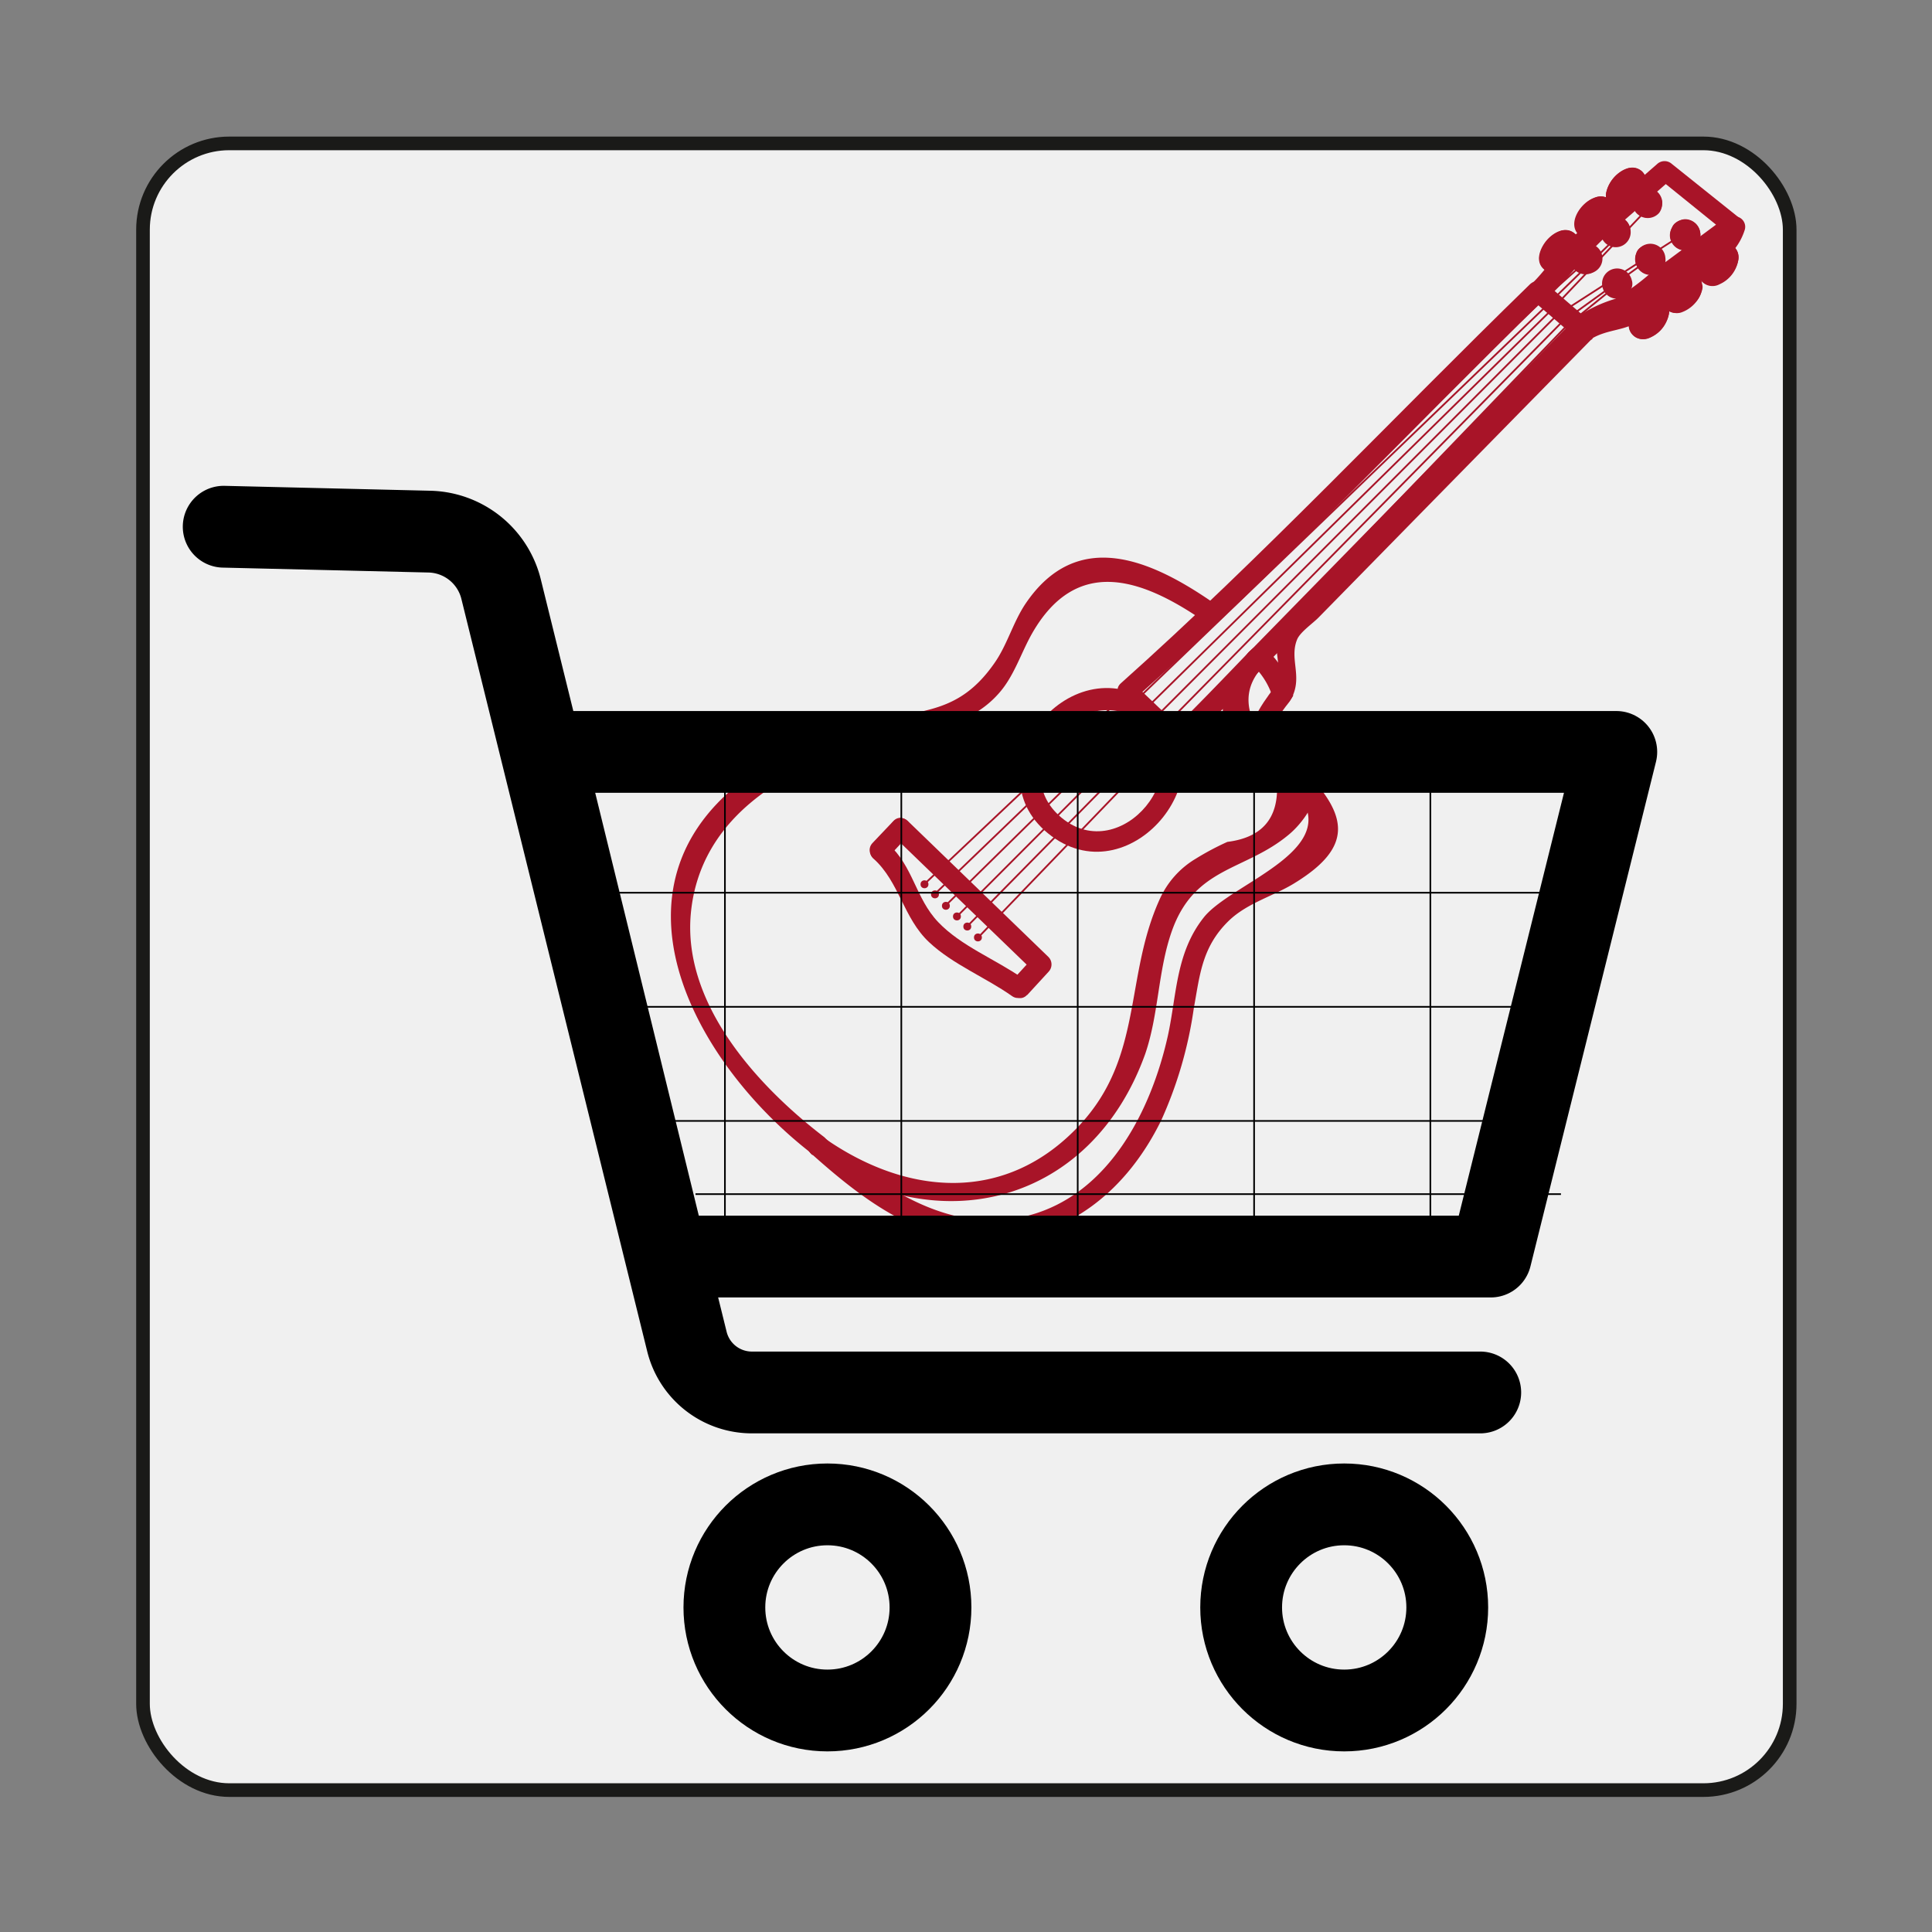 <svg xmlns="http://www.w3.org/2000/svg" viewBox="0 0 141.73 141.73"><rect x="0" y="0" width="141.73" height="141.73" fill="#808080" stroke="none"/><defs><style>.cls-1{fill:#f0f0f0;stroke:#1a1a18;stroke-miterlimit:10;}.cls-2{fill:#a81428;}.cls-3,.cls-4,.cls-5{fill:none;}.cls-3{stroke:#a81428;stroke-width:0.13px;}.cls-3,.cls-5{stroke-linecap:round;stroke-linejoin:round;}.cls-4,.cls-5{stroke:#000;}.cls-4{stroke-width:0.12px;}.cls-5{stroke-width:6px;}</style></defs><title>shopping_cart</title><g id="fläche"><rect class="cls-1" x="10.49" y="10.52" width="120.8" height="120.8" rx="6.33"/></g><g id="Ebene_2" data-name="Ebene 2"><path class="cls-2" d="M125.85,18a2.37,2.37,0,0,0-1.29,1.85,1.07,1.07,0,0,0,1.59,1,2.35,2.35,0,0,0,1.35-1.68A1.08,1.08,0,0,0,126,17.9c-.94.3-.54,1.78.4,1.48a1,1,0,0,1,.25-.06h-.41l-.09-.06-.2-.33c0-.09.06-.05,0,0s-.12.2-.19.27-.19.22-.3.21l.39.1h0l.19.33c0,.07.07-.13.14-.21a1,1,0,0,1,.39-.33C127.5,18.86,126.73,17.54,125.85,18Z"/><path class="cls-2" d="M124.82,21.3a1.22,1.22,0,0,0-.27-1.16,1.09,1.09,0,0,0-1-.24A2.36,2.36,0,0,0,122,21.52a1.08,1.08,0,0,0,1.31,1.41,2.41,2.41,0,0,0,1.55-1.63c.3-.94-1.18-1.34-1.47-.4-.06.19-.29.56-.5.54l.38.1h0l.2.34c0,.07.06-.13.13-.22a2.28,2.28,0,0,1,.22-.22c.16-.09.08-.13-.26-.14l-.2-.34,0-.06a.79.79,0,0,0,.53.94A.77.77,0,0,0,124.82,21.3Z"/><path class="cls-2" d="M121.17,24.71a2.32,2.32,0,0,0,1.28-1.84,1.08,1.08,0,0,0-1.58-1,2.37,2.37,0,0,0-1.35,1.69A1.07,1.07,0,0,0,121,24.79c.91-.33.52-1.81-.41-1.48q-.1.12-.15,0l.38.11h0l.2.34c0,.07.07-.13.13-.22a2.28,2.28,0,0,1,.22-.22c.16-.08.08-.13-.26-.14l-.19-.34c0,.16-.39.47-.52.53C119.51,23.81,120.28,25.12,121.17,24.71Z"/><path class="cls-2" d="M119.93,14.31a1.11,1.11,0,0,0,1.79,1.3,1.11,1.11,0,0,0-1.67-1.45.76.76,0,0,0,0,1.08.78.78,0,0,0,1.08,0l.1-.08-.33.19.13,0h-.41l-.2-.33V15l.1-.39.23-.15.38.1,0-.05.19.34v-.06l-.11.38.07-.12C121.72,14.22,120.4,13.45,119.93,14.31Z"/><path class="cls-2" d="M122.71,16.62a1.1,1.1,0,0,0,1.79,1.29,1.12,1.12,0,0,0-.1-1.49,1.15,1.15,0,0,0-1.57,0,.78.78,0,0,0,0,1.08.77.77,0,0,0,1.08,0l.11-.08-.34.2.13-.05h-.4l-.2-.34v.06l.11-.38.22-.16.39.11.15.22-.1.39.06-.12C124.5,16.52,123.18,15.75,122.71,16.62Z"/><path class="cls-2" d="M120.11,18.44a1.11,1.11,0,0,0,1.79,1.3,1.12,1.12,0,0,0-.1-1.49,1.15,1.15,0,0,0-1.57,0,.77.77,0,0,0,0,1.09.79.79,0,0,0,1.08,0l.11-.09-.34.2.13-.05h-.41l-.19-.34v.06l.1-.38.23-.16.38.11.16.22-.1.39.06-.12C121.9,18.35,120.58,17.58,120.11,18.44Z"/><path class="cls-2" d="M117.59,16.39a1.08,1.08,0,1,0,.12-.16.78.78,0,0,0,0,1.08.77.77,0,0,0,1.08,0l.11-.08-.34.2.13-.05h-.41l-.19-.34v.06l.11-.38.22-.16.39.11.15.22-.1.39.06-.12C119.39,16.3,118.07,15.53,117.59,16.39Z"/><path class="cls-2" d="M116.56,20.06a1.1,1.1,0,1,0-.21,0,.77.77,0,0,0,0-1.53h-.13l.39.1.15.22-.1.39,0-.05-.34.2.13-.05h-.41L115.9,19v.07l.11-.39.15-.13a.76.76,0,0,0-.53.94A.79.79,0,0,0,116.56,20.06Z"/><path class="cls-2" d="M119.71,20.57a1.1,1.1,0,1,0-2.16.46,1.09,1.09,0,0,0,1,.88,1.12,1.12,0,0,0,1.14-1.14c.07-1-1.46-1-1.53,0v.15l.1-.39.36-.15.33.2.08.13-.11.38.05,0-.33.19.13,0h-.41l-.2-.33,0,.12A.76.76,0,0,0,119.71,20.57Z"/><path class="cls-2" d="M120.19,14.7c.45-.57.93-1.5.27-2.12s-1.57-.12-2.06.44-.9,1.52-.27,2.12,1.57.11,2.06-.44c.66-.73-.42-1.81-1.08-1.08-.1.11-.21.28-.35.26l.38.11h0l.2.34c0,.07,0,0,0,0s.13-.2.19-.27a.57.57,0,0,1,.4-.24h-.4l-.1-.06-.19-.34c0-.08,0-.08,0,0a1.2,1.2,0,0,1-.13.21.79.79,0,0,0,0,1.08A.77.77,0,0,0,120.19,14.7Z"/><path class="cls-2" d="M118.43,15.84a1.22,1.22,0,0,0-.27-1.16,1.12,1.12,0,0,0-1-.24,2.38,2.38,0,0,0-1.55,1.62,1.08,1.08,0,0,0,1.3,1.42,2.44,2.44,0,0,0,1.56-1.64c.29-.94-1.18-1.34-1.47-.4-.06.19-.3.57-.51.54l.39.11h0l.19.34c0,.08,0,0,0,0s.12-.2.18-.27a.57.57,0,0,1,.41-.24h-.41l-.09-.06-.2-.34,0-.06a.76.76,0,1,0,1.47.4Z"/><path class="cls-2" d="M115.28,19.28c.45-.57.93-1.5.27-2.12s-1.57-.12-2.06.44-.9,1.52-.27,2.12,1.57.11,2.06-.44c.66-.73-.42-1.81-1.08-1.08-.1.11-.21.28-.35.26l.38.11h0l.2.34c0,.08,0,0,0,0s.13-.2.19-.27a.57.57,0,0,1,.4-.24h-.4l-.1-.06-.19-.34c0-.08,0-.08,0,0a1.2,1.2,0,0,1-.13.21.79.79,0,0,0,0,1.08A.77.77,0,0,0,115.28,19.28Z"/><path class="cls-2" d="M115.82,18.33a1.24,1.24,0,0,0-.27-1.17,1.12,1.12,0,0,0-1-.24A2.4,2.4,0,0,0,113,18.54,1.09,1.09,0,0,0,114.27,20a2.43,2.43,0,0,0,1.55-1.63.76.76,0,0,0-1.47-.41c-.06.19-.29.57-.5.54l.38.11h0l.2.34c0,.08,0,0,0,0s.13-.2.19-.27a.57.57,0,0,1,.4-.24h-.4l-.1-.06-.19-.34v-.06a.79.79,0,0,0,.53.94A.77.77,0,0,0,115.82,18.33Z"/><path class="cls-2" d="M117.25,19.6a1.13,1.13,0,0,0-.24-1.47,1.1,1.1,0,0,0-1.49.1A1.11,1.11,0,0,0,117,19.88a.8.8,0,0,0,.27-1.05.75.75,0,0,0-1-.27h0l.39.1.15.22-.1.39,0-.05-.34.2.13-.05h-.41L115.9,19v.07l.11-.39-.07.12C115.47,19.7,116.79,20.47,117.25,19.6Z"/><path class="cls-2" d="M117.44,17.22a1.1,1.1,0,0,0,2.17-.37,1.13,1.13,0,0,0-1.12-1A1.15,1.15,0,0,0,117.41,17c-.09,1,1.44,1,1.53,0v-.12l-.1.39.05-.05-.34.2.13-.05h-.41l-.19-.34v.06l.11-.38.22-.16.39.11.11.14C118.7,15.85,117.22,16.26,117.44,17.22Z"/><path class="cls-2" d="M118,14.56c-1.35-.76-3.4,1.71-2.1,2.74.66.52,1.52,0,2-.5a1.6,1.6,0,0,0,.27-2.12.76.76,0,0,0-1.08,1.08l.06.08-.2-.34c0-.08.06-.05,0,0s-.12.2-.19.28-.19.22-.3.2l.39.11h0l.19.34c0,.08,0,0,0,0s.12-.2.18-.27a.57.57,0,0,1,.41-.24h-.41v0A.76.76,0,0,0,118,14.56Z"/><path class="cls-2" d="M120,19.27a1.1,1.1,0,0,0,2.17-.36,1.1,1.1,0,0,0-2.2.15.77.77,0,0,0,.76.77.79.79,0,0,0,.77-.77v-.12l-.1.39,0,0-.34.2.13-.05h-.41l-.19-.34v.06l.1-.38.23-.16.38.11.12.14C121.2,17.91,119.72,18.31,120,19.27Z"/><path class="cls-2" d="M116.47,23.43c-1-.87-2-1.72-3-2.58v1.08c1.72-1.68,3-3.44,4.86-5.05l4.39-3.83h-1.08l4.95,4,.15-1.2L121.13,20a17.52,17.52,0,0,1-2.63,1.92,10.14,10.14,0,0,0-3.11,1.54c-.74.65.35,1.73,1.08,1.09.48-.42,2.39-1.08,3.25-1.63s1.9-1.4,2.85-2.09l4.92-3.6a.78.78,0,0,0,.16-1.2l-5-4a.8.8,0,0,0-1.08,0l-4.39,3.83c-.75.66-1.6,1.29-2.3,2-.92,1-1.6,2.1-2.56,3a.76.76,0,0,0,0,1.08c1,.86,2,1.71,3,2.59C116.13,25.16,117.22,24.08,116.47,23.43Z"/><path class="cls-2" d="M122.56,17.45a1.1,1.1,0,0,0,2.17-.37,1.13,1.13,0,0,0-1.12-1,1.15,1.15,0,0,0-1.08,1.13.77.77,0,1,0,1.53,0v-.12l-.1.39,0-.05-.34.2.13-.05h-.4l-.2-.34v.06l.11-.38.22-.16.39.11L124,17C123.8,16.08,122.33,16.49,122.56,17.45Z"/><path class="cls-2" d="M115.39,24.52l.06.05V23.49l-.16.16a.76.76,0,0,0,1.08,1.08l.16-.16a.76.76,0,0,0,0-1.08l-.06-.06c-.74-.63-1.82.44-1.08,1.09Z"/><path class="cls-2" d="M119.78,15.14a1.1,1.1,0,0,0,2.16-.36,1.12,1.12,0,0,0-1.12-1,1.14,1.14,0,0,0-1.07,1.13.77.77,0,0,0,.76.76.78.78,0,0,0,.77-.76v-.12l-.11.38,0,0-.33.19.13,0h-.41l-.2-.33V15l.1-.39.23-.15.38.1,0-.05.19.34,0-.14C121,13.78,119.55,14.18,119.78,15.14Z"/><path class="cls-2" d="M88.88,44.13C84.32,41,79,38.75,75.25,44.26c-.93,1.37-1.36,3.06-2.31,4.4-2.56,3.67-5.22,3.36-8.74,4.25a28.73,28.73,0,0,0-8.8,3.7c-11.81,8-4.61,21.29,4.22,28.07.78.6,1.54-.73.77-1.32C55.51,79.61,50.06,73.6,50.68,67c.67-7.09,7-10.71,13.17-12.41,3.23-.89,7-1,9.39-3.69,1.16-1.28,1.65-3,2.5-4.48,3.24-5.61,7.94-4,12.37-1,.81.55,1.58-.77.77-1.32Z"/><path class="cls-2" d="M94.85,51c.64-1.49-.26-2.72.31-4.1.23-.54,1.15-1.17,1.57-1.6l7.48-7.63L116.84,24.8c.69-.7-.39-1.78-1.08-1.08L102.45,37.29c-2.39,2.44-4.8,4.86-7.18,7.31A7.5,7.5,0,0,0,94,45.94c-.87,1.6.22,2.77-.44,4.29-.38.9.94,1.68,1.32.77Z"/><path class="cls-2" d="M91.82,48.72a5.55,5.55,0,0,1,1.53,2.38c.19,1,1.66.56,1.47-.4a7,7,0,0,0-1.92-3.06c-.68-.71-1.76.37-1.08,1.08Z"/><path class="cls-2" d="M92.73,48.88l.17-.16a.76.76,0,0,0-1.08-1.08l-.17.16c-.69.7.39,1.78,1.08,1.08Z"/><path class="cls-2" d="M93.25,54.94c-.4-1.18.61-2.54,1.31-3.42s-.47-1.86-1.08-1.08c-1,1.32-2.31,3.14-1.7,4.91.32.92,1.8.53,1.47-.41Z"/><path class="cls-2" d="M120.73,13.74a1.22,1.22,0,0,0-.27-1.16,1.12,1.12,0,0,0-1-.24A2.4,2.4,0,0,0,117.87,14a1.09,1.09,0,0,0,1.31,1.42,2.43,2.43,0,0,0,1.55-1.64c.29-.94-1.18-1.34-1.47-.4-.06.19-.29.57-.5.54l.38.11h0l.2.34c0,.07,0,0,0,0s.13-.2.19-.27a.57.57,0,0,1,.4-.24h-.4l-.1-.06-.19-.34v-.06a.79.79,0,0,0,.53.94A.77.77,0,0,0,120.73,13.74Z"/><path class="cls-2" d="M59.62,84.68c9.22,6.5,20.45,3.61,24.39-7.36,1-2.91.93-6.1,1.95-9,1.68-4.77,5.37-4.41,8.57-7.08,1-.82,2.26-2.52,2-3.9a3,3,0,0,0-1-1.39,15.65,15.65,0,0,0-2.4-1.17c-2-2.4-2-4.42-.3-6.06.6-.78-.73-1.54-1.32-.77-1,1.3-2,2.71-1.78,4.44.23,2.2,1.71,2.25,2.63,3.71l1.23.54q.69,4.59-3.55,5.12A20,20,0,0,0,87.71,63a6.58,6.58,0,0,0-2.65,3c-2.58,5.71-1.18,11.55-5.89,16.57-5.38,5.74-12.63,5.2-18.78.86-.8-.57-1.57.75-.77,1.32Z"/><path class="cls-2" d="M82.27,51.4l3.57,3.4a.78.78,0,0,0,1.08,0c2-1.93,3.88-3.94,5.81-5.92.69-.7-.39-1.78-1.08-1.08-1.93,2-3.83,4-5.81,5.92h1.08l-3.57-3.4c-.72-.68-1.8.4-1.08,1.08Z"/><path class="cls-2" d="M112.23,20.86c-10,9.73-19.63,20-30,29.26-.74.65.35,1.73,1.08,1.08C93.68,42,103.33,31.67,113.31,21.94c.71-.69-.37-1.77-1.08-1.08Z"/><path class="cls-2" d="M94.83,57.76c4.26,4.47-4.45,6.93-6.52,9.54S86.33,73,85.67,76c-1.22,5.45-4.3,11.61-10.22,13.17-5.67,1.5-10.87-2.06-14.9-5.66-.73-.66-1.82.42-1.08,1.08,3.71,3.32,8,6.66,13.24,6.45,5.73-.22,10-3.8,12.47-8.84a30.13,30.13,0,0,0,2.4-8.26c.44-2.39.58-4.45,2.54-6.37,1.4-1.37,3.43-1.86,5-2.88,4.07-2.55,3.77-4.8.74-8-.68-.72-1.76.36-1.08,1.08Z"/><path class="cls-2" d="M84.63,51.64c-6.26-4.5-13.68,5.15-7.47,9.71,5.91,4.34,13.28-4.84,7.62-9.59-.75-.63-1.83.45-1.08,1.08,4.39,3.69-1.47,10.73-5.81,7.16s1.37-10.35,6-7C84.66,53.53,85.42,52.21,84.63,51.64Z"/><path class="cls-2" d="M121.86,24.16c.45-.57.93-1.5.27-2.12s-1.57-.12-2.06.44-.9,1.52-.27,2.12,1.57.11,2.06-.44c.66-.73-.42-1.81-1.08-1.08-.1.11-.22.28-.35.26l.38.11h0l.2.34c0,.07.07-.13.13-.22a2.28,2.28,0,0,1,.22-.22c.16-.08.08-.13-.26-.14l-.19-.34a1.54,1.54,0,0,1-.14.22.79.79,0,0,0,0,1.08A.77.77,0,0,0,121.86,24.16Z"/><path class="cls-2" d="M92.9,48.72l23.47-24c.69-.7-.39-1.78-1.08-1.08l-23.47,24c-.69.7.39,1.78,1.08,1.08Z"/><path class="cls-2" d="M75.35,73l1.57-1.71a.78.78,0,0,0,0-1.08L66.61,60.24c-.71-.69-1.79.39-1.08,1.08l10.31,9.95V70.19L74.27,71.9c-.67.72.41,1.81,1.08,1.08Z"/><path class="cls-2" d="M124.4,20c-1.36-.77-3.4,1.71-2.1,2.74.65.51,1.51,0,2-.5a1.6,1.6,0,0,0,.27-2.12.77.77,0,0,0-1.08,0,.78.78,0,0,0,0,1.08l.06.08-.2-.34c0-.08.06-.05,0,0a1.92,1.92,0,0,0-.18.28c-.09.09-.19.21-.3.2l.38.1h0l.2.34c0,.07.06-.13.13-.22a2.28,2.28,0,0,1,.22-.22c.13-.07.08-.1-.16-.1A.76.76,0,0,0,124.4,20Z"/><path class="cls-2" d="M116.75,24.85c1.25-.74,2.49-.55,3.65-1.4L124,20.84c1.69-1.24,3.38-2,4-4a.76.76,0,0,0-1.47-.4c-.13.41-.59,1.36,0,.72a5.83,5.83,0,0,1-.84.61l-3.26,2.4a26.32,26.32,0,0,1-3,2.19c-1,.53-2.22.52-3.35,1.18a.76.76,0,0,0,.77,1.32Z"/><path class="cls-2" d="M116.57,24.39l0-.13-.2.33.06-.07c.63-.75-.44-1.84-1.08-1.09a1.68,1.68,0,0,0-.3.56.77.77,0,0,0,1.48.4Z"/><path class="cls-2" d="M75,71.75c-2-1.39-4.5-2.35-6.17-4.1S67,63.56,65.17,61.92c-.73-.65-1.82.43-1.08,1.08,1.89,1.7,2.18,4.36,4.08,6.13,1.73,1.62,4.13,2.57,6.07,3.94.81.57,1.57-.75.77-1.32Z"/><path class="cls-2" d="M125.15,18.55c-.45.56-.92,1.5-.27,2.11s1.57.12,2.06-.44.91-1.51.26-2.11-1.56-.12-2,.44c-.66.73.42,1.81,1.08,1.08a.67.67,0,0,1,.46-.31h-.41l-.09-.06-.2-.33c0-.09.06-.05,0,0s-.12.2-.19.27-.19.22-.3.21l.39.1h0l.19.33c0,.07.07-.13.14-.21a.79.79,0,0,0,0-1.08A.76.76,0,0,0,125.15,18.55Z"/><path class="cls-2" d="M66.07,61.54a.77.77,0,0,0,0-1.53.77.77,0,0,0,0,1.53Z"/><path class="cls-2" d="M65.11,62.93l1.5-1.61c.67-.73-.41-1.81-1.08-1.08L64,61.85c-.66.73.42,1.81,1.08,1.08Z"/><polyline class="cls-3" points="67.87 64.8 113.13 22.04 116.41 19.11"/><polyline class="cls-3" points="68.57 65.59 113.47 22.41 118.78 17.22"/><polyline class="cls-3" points="69.39 66.41 113.8 22.75 121.1 15.06"/><polyline class="cls-3" points="70.2 67.23 114.17 23.16 123.58 17.1"/><polyline class="cls-3" points="70.94 67.97 114.55 23.66 120.94 19.05"/><polyline class="cls-3" points="71.78 68.75 114.92 23.91 118.59 20.94"/><circle class="cls-2" cx="67.82" cy="64.87" r="0.29"/><circle class="cls-2" cx="68.59" cy="65.61" r="0.29"/><circle class="cls-2" cx="69.39" cy="66.45" r="0.29"/><circle class="cls-2" cx="70.2" cy="67.23" r="0.29"/><circle class="cls-2" cx="70.96" cy="67.97" r="0.29"/><circle class="cls-2" cx="71.74" cy="68.77" r="0.29"/><line class="cls-4" x1="44.96" y1="54.12" x2="117.35" y2="54.12"/><line class="cls-4" x1="51.02" y1="87.6" x2="114.51" y2="87.6"/><polygon class="cls-5" points="39.84 55.16 118.57 55.16 109.36 92.18 48.91 92.18 39.84 55.16"/><path class="cls-5" d="M108.59,102.15H55.16a4.91,4.91,0,0,1-4.77-3.74L36.77,43.26A5.55,5.55,0,0,0,31.51,39l-15.1-.36"/><circle class="cls-5" cx="60.7" cy="117.92" r="7.56"/><circle class="cls-5" cx="98.61" cy="117.92" r="7.56"/><line class="cls-4" x1="44.11" y1="73.86" x2="114.25" y2="73.86"/><line class="cls-4" x1="45.48" y1="82.23" x2="112" y2="82.23"/><line class="cls-4" x1="43.91" y1="65.49" x2="113.66" y2="65.49"/><line class="cls-4" x1="53.18" y1="56.55" x2="53.18" y2="90.4"/><line class="cls-4" x1="66.12" y1="56.16" x2="66.12" y2="90.6"/><line class="cls-4" x1="79.06" y1="55.57" x2="79.06" y2="90.99"/><line class="cls-4" x1="92" y1="56.26" x2="92" y2="90.89"/><line class="cls-4" x1="104.93" y1="56.26" x2="104.93" y2="90.21"/></g></svg>